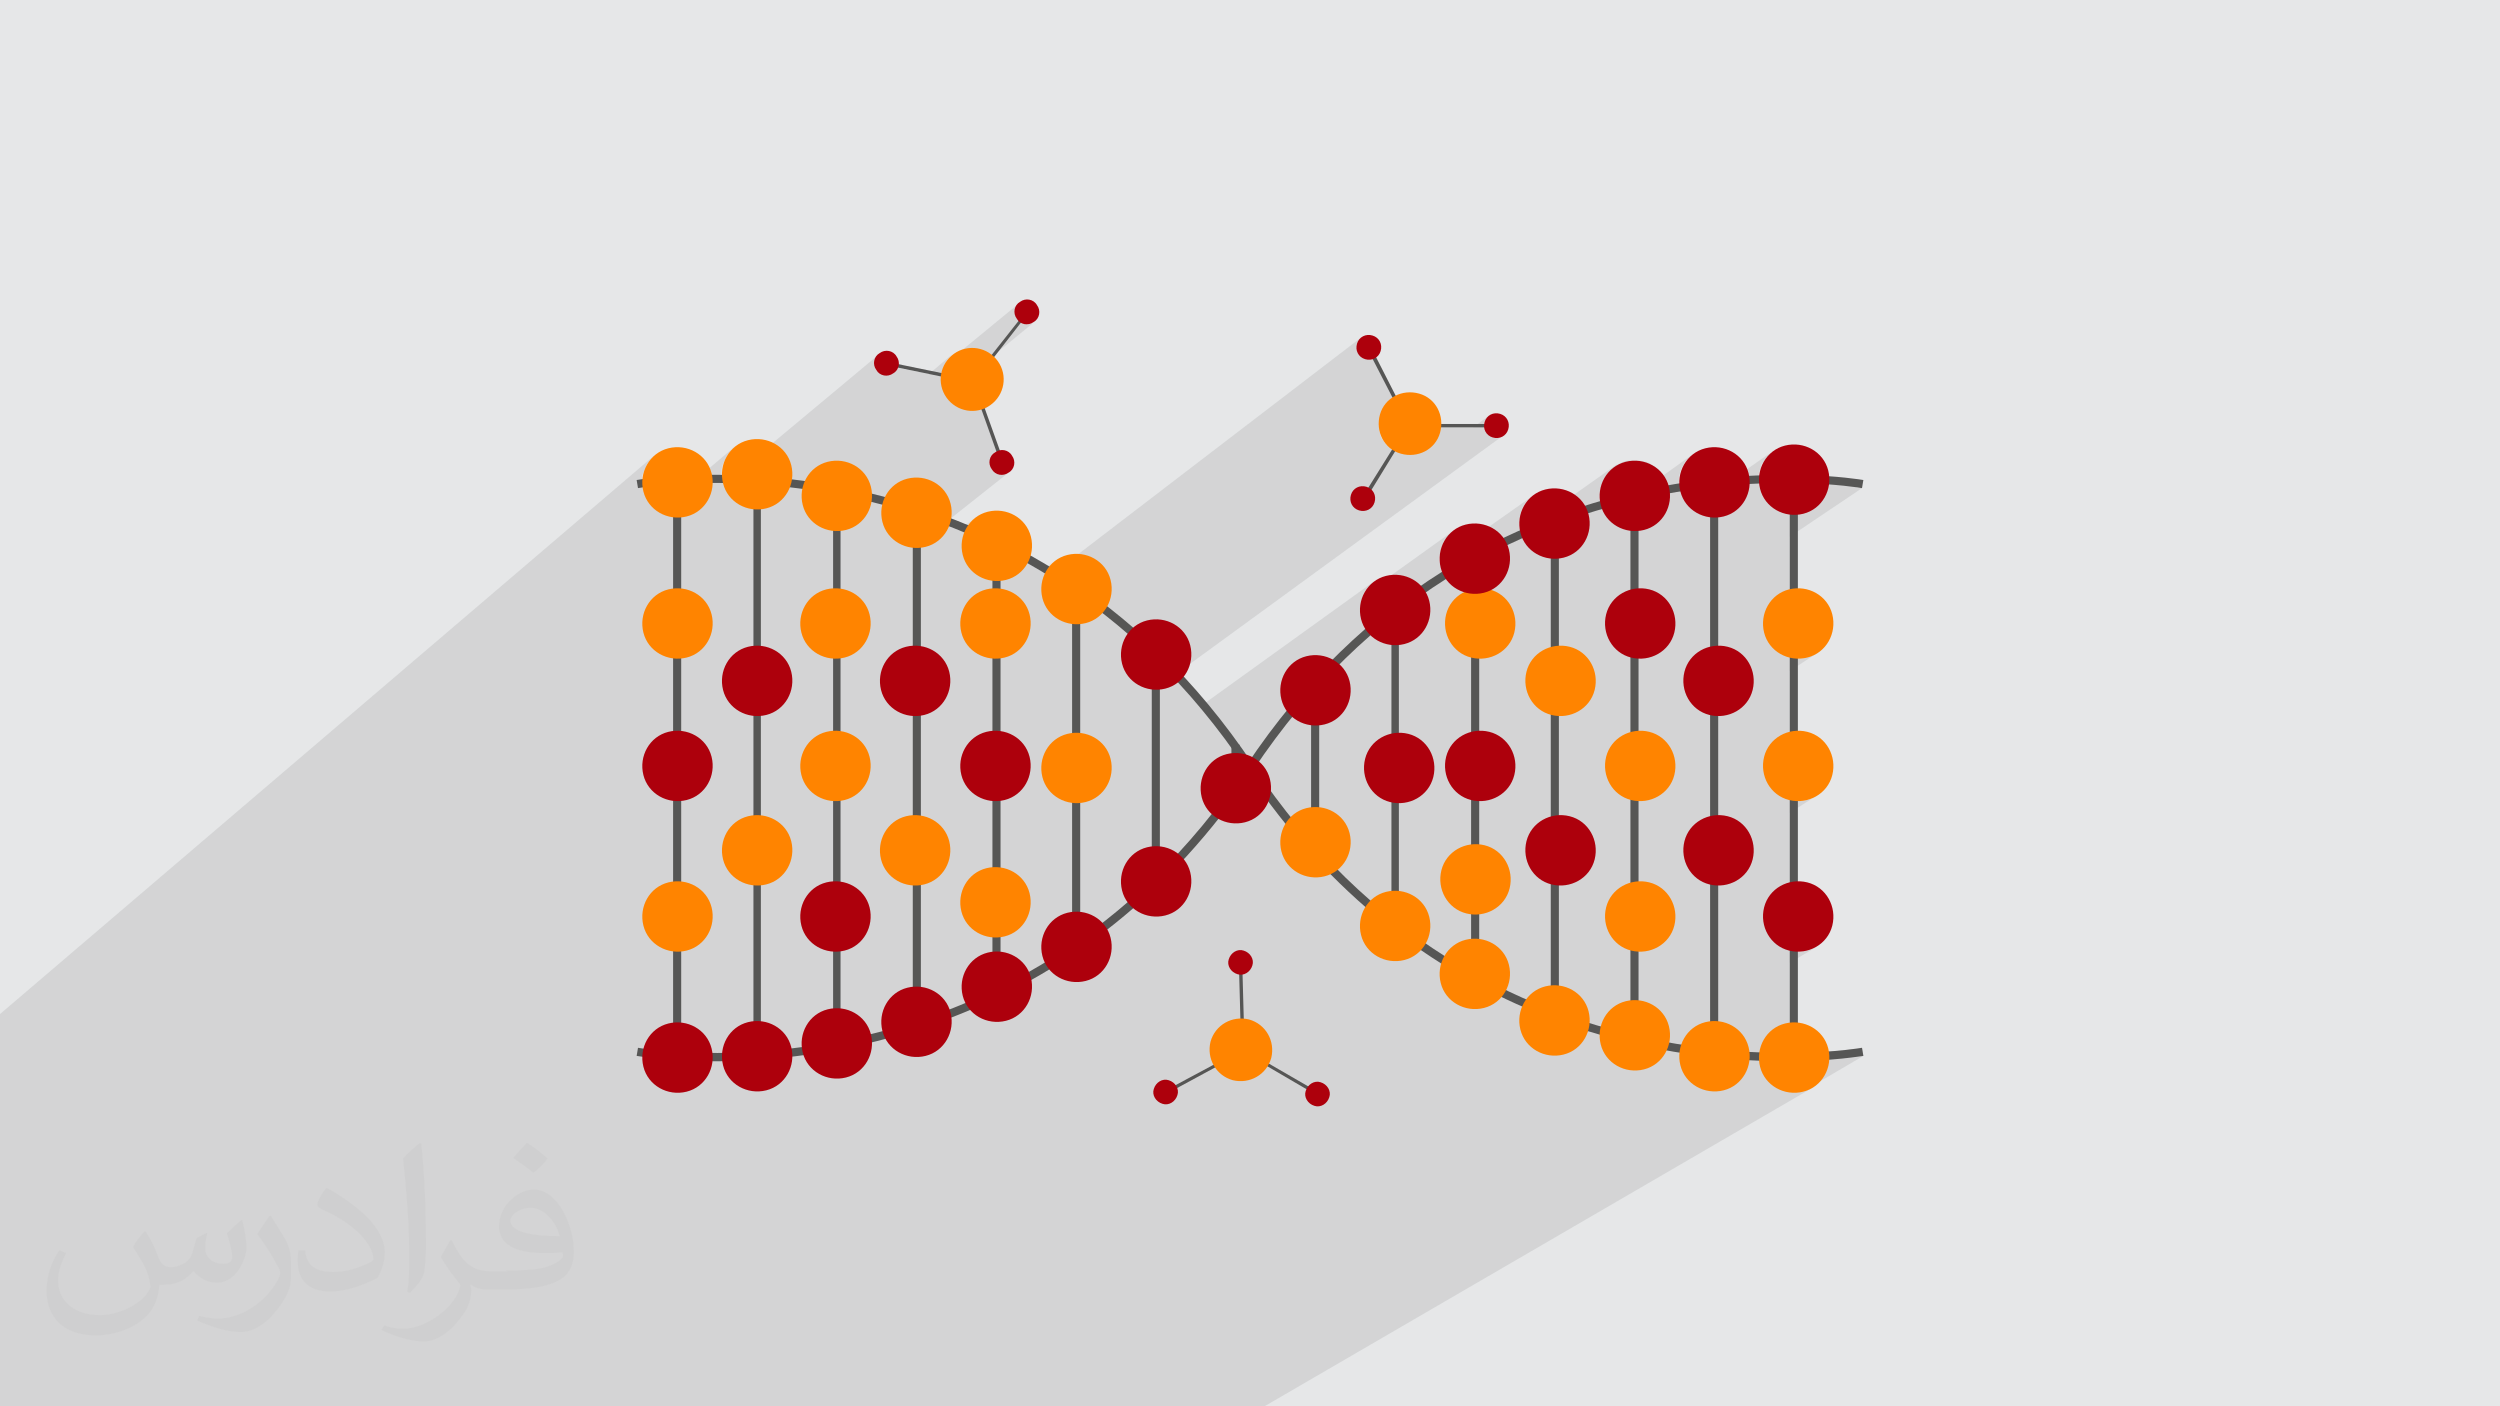 <?xml version="1.0" encoding="UTF-8"?>
<!DOCTYPE svg PUBLIC "-//W3C//DTD SVG 1.1//EN" "http://www.w3.org/Graphics/SVG/1.1/DTD/svg11.dtd">
<!-- Creator: CorelDRAW 2017 -->
<svg xmlns="http://www.w3.org/2000/svg" xml:space="preserve" width="3.703in" height="2.083in" version="1.1" style="shape-rendering:geometricPrecision; text-rendering:geometricPrecision; image-rendering:optimizeQuality; fill-rule:evenodd; clip-rule:evenodd"
viewBox="0 0 3703 2083"
 xmlns:xlink="http://www.w3.org/1999/xlink"
 sodipodi:role="line"
 xmlns:dc="http://purl.org/dc/elements/1.1/"
 xmlns:cc="http://web.resource.org/cc/"
 xmlns:rdf="http://www.w3.org/1999/02/22-rdf-syntax-ns#"
 xmlns:svg="http://www.w3.org/2000/svg"
 xmlns:sodipodi="http://sodipodi.sourceforge.net/DTD/sodipodi-0.dtd"
 xmlns:inkscape="http://www.inkscape.org/namespaces/inkscape"
 sodipodi:version="0.32"
 inkscape:version="0.45.1"
 sodipodi:docname="ideal_feedback_model.svg"
 inkscape:output_extension="org.inkscape.output.svg.inkscape"
 enable-background="new 0 0 512 512">
 <defs>
  <style type="text/css">
   <![CDATA[
    .fil0 {fill:#E6E7E8}
    .fil3 {fill:#565655;fill-rule:nonzero}
    .fil5 {fill:#AD000C;fill-rule:nonzero}
    .fil4 {fill:#FF8400;fill-rule:nonzero}
    .fil2 {fill:#373435;fill-opacity:0.031}
    .fil1 {fill:#373435;fill-opacity:0.102}
   ]]>
  </style>
 </defs>
 <g id="Layer_x0020_1">
  <sodipodi:namedview id="base" pagecolor="#ffffff" bordercolor="#666666" borderopacity="1.0" gridtolerance="10.9" guidetolerance="10" objecttolerance="10" inkscape:pageopacity="0.0" inkscape:pageshadow="2" inkscape:zoom="2.8284272" inkscape:cx="388.67342" inkscape:cy="148.56549" inkscape:document-units="px" inkscape:current-layer="layer1" inkscape:window-width="960" inkscape:window-height="698" inkscape:window-x="251" inkscape:window-y="264" gridspacingx="4px" gridspacingy="4px" gridempspacing="10" showguides="false" showgrid="true" inkscape:grid-points="true"/>
  <polygon class="fil0" points="0,0 3703,0 3703,2083 0,2083 "/>
  <polygon class="fil1" points="2199,633 2217,633 2203,643 2205,644 2208,646 2211,648 2215,649 2219,649 2222,648 2225,646 2228,644 1737,1002 1746,1011 1777,1047 2034,862 2031,866 2027,869 2024,873 2021,877 2019,882 2019,882 2153,786 2149,789 2145,793 2142,797 2139,801 2137,806 2135,810 2134,815 2133,820 2132,825 2132,830 2132,832 2271,734 2267,737 2263,741 2260,744 2257,749 2255,753 2253,758 2252,763 2251,768 2250,773 2250,778 2251,783 2252,788 2252,789 2389,692 2393,689 2398,687 2402,685 2407,683 2413,682 2418,682 2423,682 2428,682 2433,683 2438,684 2443,686 2447,689 2451,691 2455,694 2459,698 2462,702 2464,704 2507,673 2503,677 2500,680 2496,684 2494,688 2491,693 2489,698 2488,702 2487,707 2487,713 2487,718 2487,723 2488,728 2500,726 2513,724 2533,710 2533,722 2552,720 2629,666 2625,669 2621,672 2618,676 2615,680 2612,684 2609,688 2608,693 2606,698 2605,703 2605,708 2605,713 2605,716 2615,715 2640,715 2644,715 2651,710 2651,715 2663,715 2684,716 2702,717 2718,718 2732,719 2743,720 2751,722 2756,722 2758,723 2651,795 2651,974 2651,974 2656,975 2661,975 2667,975 2672,975 2677,974 2682,972 2687,970 2692,967 2651,994 2651,1185 2656,1186 2661,1186 2666,1186 2671,1186 2676,1185 2681,1184 2686,1182 2690,1179 2651,1204 2651,1408 2656,1409 2661,1410 2666,1410 2671,1409 2676,1408 2681,1407 2686,1405 2690,1403 2651,1426 2651,1560 2663,1560 2684,1559 2702,1558 2718,1557 2732,1556 2743,1554 2751,1553 2756,1552 2758,1552 2760,1564 2668,1618 2671,1617 2676,1615 2680,1613 2685,1611 1873,2083 1870,2083 1868,2083 1848,2083 1782,2083 1771,2083 1762,2083 1759,2083 1754,2083 1687,2083 1676,2083 1665,2083 1644,2083 1608,2083 1605,2083 1578,2083 1566,2083 1539,2083 1534,2083 1524,2083 1492,2083 1470,2083 1466,2083 1428,2083 1416,2083 1392,2083 1386,2083 1375,2083 1361,2083 1355,2083 1334,2083 1326,2083 1299,2083 1293,2083 1265,2083 1261,2083 1257,2083 1252,2083 1242,2083 1230,2083 1223,2083 1213,2083 1198,2083 1195,2083 1191,2083 1190,2083 1185,2083 1181,2083 1159,2083 1152,2083 1125,2083 1115,2083 1103,2083 1098,2083 1095,2083 1093,2083 1077,2083 1075,2083 1063,2083 1060,2083 1059,2083 1059,2083 1055,2083 1048,2083 1044,2083 1034,2083 1033,2083 1032,2083 1017,2083 1009,2083 1004,2083 1000,2083 997,2083 991,2083 990,2083 986,2083 983,2083 982,2083 982,2083 981,2083 971,2083 969,2083 961,2083 953,2083 950,2083 932,2083 921,2083 911,2083 901,2083 897,2083 889,2083 885,2083 881,2083 871,2083 862,2083 862,2083 858,2083 850,2083 842,2083 836,2083 830,2083 823,2083 805,2083 799,2083 797,2083 795,2083 795,2083 779,2083 771,2083 766,2083 740,2083 739,2083 729,2083 725,2083 706,2083 700,2083 693,2083 690,2083 685,2083 671,2083 671,2083 669,2083 664,2083 661,2083 653,2083 641,2083 630,2083 624,2083 619,2083 614,2083 612,2083 607,2083 607,2083 606,2083 603,2083 600,2083 598,2083 598,2083 594,2083 594,2083 587,2083 584,2083 581,2083 581,2083 570,2083 562,2083 558,2083 555,2083 544,2083 529,2083 526,2083 523,2083 519,2083 516,2083 512,2083 512,2083 511,2083 511,2083 504,2083 504,2083 504,2083 504,2083 504,2083 503,2083 502,2083 499,2083 497,2083 496,2083 496,2083 495,2083 487,2083 482,2083 482,2083 478,2083 477,2083 476,2083 471,2083 466,2083 461,2083 445,2083 441,2083 429,2083 423,2083 417,2083 403,2083 400,2083 400,2083 395,2083 395,2083 389,2083 384,2083 381,2083 376,2083 371,2083 366,2083 365,2083 365,2083 360,2083 346,2083 321,2083 316,2083 314,2083 306,2083 301,2083 293,2083 283,2083 270,2083 265,2083 263,2083 261,2083 260,2083 255,2083 221,2083 216,2083 216,2083 210,2083 202,2083 193,2083 172,2083 167,2083 159,2083 155,2083 127,2083 117,2083 113,2083 111,2083 105,2083 100,2083 82,2083 68,2083 63,2083 62,2083 57,2083 39,2083 26,2083 22,2083 21,2083 19,2083 17,2083 12,2083 3,2083 0,2083 0,2057 0,2054 0,2051 0,2029 0,2027 0,2025 0,2020 0,2012 0,2008 0,1996 0,1992 0,1979 0,1975 0,1955 0,1951 0,1950 0,1949 0,1946 0,1938 0,1905 0,1899 0,1898 0,1893 0,1883 0,1877 0,1872 0,1865 0,1864 0,1864 0,1863 0,1846 0,1844 0,1839 0,1838 0,1820 0,1800 0,1798 0,1795 0,1793 0,1788 0,1784 0,1784 0,1756 0,1737 0,1732 0,1732 0,1732 0,1729 0,1724 0,1720 0,1716 0,1708 0,1707 0,1693 0,1691 0,1688 0,1687 0,1687 0,1682 0,1652 0,1638 0,1634 0,1630 0,1630 0,1620 0,1615 0,1613 0,1611 0,1577 0,1553 0,1536 0,1526 0,1514 0,1502 971,673 967,677 964,680 961,684 958,688 956,693 954,698 952,702 951,707 951,713 951,718 951,722 953,722 961,720 972,719 985,718 989,718 997,710 997,717 1001,717 1020,716 1024,716 1089,661 1085,664 1082,668 1079,672 1076,676 1074,681 1072,685 1070,690 1069,695 1069,700 1069,705 1070,711 1071,715 1074,715 1303,524 1300,526 1298,529 1296,532 1295,536 1295,539 1296,543 1297,546 1298,549 1314,536 1313,541 1376,554 1409,526 1406,530 1403,533 1401,537 1399,540 1511,448 1508,450 1506,453 1504,456 1504,459 1503,463 1504,466 1505,470 1506,472 1520,461 1508,475 1509,476 1512,478 1515,480 1518,480 1522,481 1525,480 1529,479 1532,477 1460,536 1452,547 1456,550 1405,592 1405,592 1408,595 1411,598 1415,601 1419,603 1419,603 1445,582 1453,606 1454,606 1458,604 1462,602 1466,600 1470,597 1455,609 1482,686 1487,684 1470,697 1471,698 1474,701 1477,702 1481,703 1484,703 1488,703 1491,702 1494,700 1398,776 1413,782 1421,785 1444,767 1440,770 1436,774 1433,778 1430,782 1428,786 1428,788 1450,798 1465,805 1470,801 1470,807 1487,815 1525,835 1542,846 1562,831 1558,834 1554,838 1551,842 1549,846 1547,849 1555,853 2016,500 2014,503 2012,506 2010,509 2009,513 2010,516 2010,520 2012,523 2013,525 2025,516 2034,532 2036,531 2039,529 2034,533 2075,613 2080,611 2043,638 2044,641 2045,646 2047,650 2050,654 2052,657 2055,660 2075,645 2067,657 2107,628 2107,633 2182,633 2205,616 2202,619 2200,622 2199,625 2198,629 2198,632 "/>
  <path class="fil2" d="M217 1826c7,11 12,21 16,32 3,7 5,19 21,19 5,0 11,-2 17,-5 7,-3 12,-9 14,-17l6 -21 15 -8 1 1c-2,8 -3,15 -3,21 0,18 15,24 27,24 7,0 13,-3 13,-10 0,-8 -4,-23 -8,-35 7,-7 14,-14 22,-20l1 1c4,15 6,30 6,40 0,10 -4,20 -8,27 -7,14 -20,25 -36,25 -12,0 -25,-6 -34,-17l-1 0c-9,11 -22,20 -43,20l-7 0c-1,14 -4,24 -9,33 -13,25 -50,42 -85,42 -49,0 -73,-28 -73,-66 0,-23 8,-45 19,-60l10 4c-7,14 -12,27 -12,40 0,35 29,52 62,52 31,0 68,-20 75,-42 -3,-25 -12,-36 -26,-59 4,-8 10,-15 17,-23l1 0 2 2zm564 -133c10,6 20,14 30,23 -6,8 -12,15 -21,21 -10,-8 -20,-15 -30,-22 7,-8 14,-15 20,-22l1 0zm5 96c-17,0 -30,11 -30,19 0,17 33,23 73,23 -5,-20 -22,-42 -43,-42zm-37 93c22,0 41,-1 55,-4 16,-4 30,-12 30,-18 0,-2 0,-3 -1,-5 -9,1 -19,1 -29,1 -29,0 -52,-7 -61,-23 -2,-5 -4,-10 -4,-15 0,-16 7,-32 19,-42 10,-9 21,-14 33,-14 20,0 37,17 48,42 6,14 11,30 11,51 0,14 -4,25 -12,34 -16,15 -45,21 -90,21l-20 0 0 0 -5 0c-11,0 -19,-2 -25,-7l-1 0c0,3 1,5 1,8 0,10 -3,23 -10,33 -20,30 -42,43 -60,43 -19,0 -42,-7 -63,-17l4 -7c7,3 16,5 29,5 34,0 78,-33 84,-64 -1,-3 -4,-6 -7,-10 -10,-12 -16,-22 -22,-32 5,-10 10,-18 14,-25l2 0c14,29 28,46 57,46l5 0 0 0 21 0 -3 -1zm-146 31c3,-14 3,-29 3,-43l0 -21c0,-39 -5,-96 -9,-133 7,-8 17,-17 25,-23l2 1c5,47 7,101 7,151 0,13 -1,26 -2,35 -1,12 -8,21 -22,35l-3 -1 -1 -1zm-151 -62c1,18 10,33 41,33 20,0 36,-5 55,-14 3,-2 5,-3 5,-5 0,-12 -9,-27 -24,-41 -14,-13 -34,-25 -51,-32 -6,-3 -8,-5 -8,-8 0,-5 7,-17 13,-24l2 0c20,11 43,27 60,44 15,16 25,33 25,51 0,13 -4,26 -11,38 -22,11 -46,20 -70,20 -29,0 -48,-14 -48,-45 0,-3 0,-9 1,-16l10 0 0 -1zm-52 -52l18 29c7,11 13,22 13,41l0 24c0,19 -12,39 -32,60 -15,14 -29,20 -42,20 -19,0 -40,-6 -65,-17l3 -7c8,2 17,4 28,4 36,0 72,-26 89,-58 2,-4 3,-7 3,-9 0,-4 -2,-8 -4,-11 -9,-17 -19,-33 -30,-47 6,-9 12,-18 18,-27l2 0 -1 -2z"/>
  <g id="_1339137307744">
   <g>
    <polygon class="fil3" points="1420,563 1313,541 1314,536 1421,558 "/>
    <polygon class="fil3" points="1456,550 1452,547 1520,461 1523,464 "/>
    <polygon class="fil3" points="1482,686 1445,582 1450,581 1487,684 "/>
    <path class="fil4" d="M1478 535c15,21 10,50 -11,65 -21,15 -50,10 -65,-11 -15,-21 -10,-50 11,-65 21,-15 50,-10 65,11z"/>
    <path class="fil5" d="M1536 452c6,8 4,20 -5,25 -8,6 -20,4 -25,-5 -6,-8 -4,-20 5,-25 8,-6 20,-4 25,5z"/>
    <path class="fil5" d="M1328 528c6,8 4,20 -5,25 -8,6 -20,4 -25,-5 -6,-8 -4,-20 5,-25 8,-6 20,-4 25,5z"/>
    <path class="fil5" d="M1499 675c6,8 4,20 -5,25 -8,6 -20,4 -25,-5 -6,-8 -4,-20 5,-25 8,-6 20,-4 25,5z"/>
   </g>
   <path class="fil3" d="M1847 1141c-343,-515 -896,-419 -902,-418l-2 -12c6,-1 567,-98 914,423l-10 7z"/>
   <path class="fil3" d="M1057 1572c-69,0 -113,-8 -114,-8l2 -12c6,1 559,97 902,-418l10 7c-252,378 -616,431 -800,431z"/>
   <path class="fil3" d="M2646 1572c-183,0 -548,-53 -800,-431l10 -7c343,515 896,419 902,418l2 12c-2,0 -45,8 -114,8z"/>
   <path class="fil3" d="M1856 1141l-10 -7c347,-521 908,-424 914,-423l-2 12c-6,-1 -559,-97 -902,418z"/>
   <polygon class="fil3" points="1009,1564 997,1564 997,710 1009,710 "/>
   <polygon class="fil3" points="1127,1564 1116,1564 1116,710 1127,710 "/>
   <polygon class="fil3" points="1245,1550 1234,1550 1234,725 1245,725 "/>
   <polygon class="fil3" points="1364,1520 1352,1520 1352,759 1364,759 "/>
   <polygon class="fil3" points="1482,1472 1470,1472 1470,801 1482,801 "/>
   <polygon class="fil3" points="1600,1402 1588,1402 1588,871 1600,871 "/>
   <polygon class="fil3" points="1718,1305 1706,1305 1706,970 1718,970 "/>
   <polygon class="fil3" points="1836,1167 1824,1167 1824,1103 1836,1103 "/>
   <polygon class="fil3" points="1954,1259 1942,1259 1942,1009 1954,1009 "/>
   <polygon class="fil3" points="2072,1376 2061,1376 2061,904 2072,904 "/>
   <polygon class="fil3" points="2191,1450 2179,1450 2179,828 2191,828 "/>
   <polygon class="fil3" points="2309,1511 2297,1511 2297,770 2309,770 "/>
   <polygon class="fil3" points="2427,1541 2415,1541 2415,734 2427,734 "/>
   <polygon class="fil3" points="2545,1564 2533,1564 2533,710 2545,710 "/>
   <polygon class="fil3" points="2663,1564 2651,1564 2651,710 2663,710 "/>
   <path class="fil5" d="M1054 1553c7,28 -9,57 -37,64 -28,7 -57,-9 -64,-37 -7,-28 9,-57 37,-64 28,-7 57,9 64,37z"/>
   <path class="fil4" d="M1054 701c7,28 -9,57 -37,64 -28,7 -57,-9 -64,-37 -7,-28 9,-57 37,-64 28,-7 57,9 64,37z"/>
   <path class="fil4" d="M1054 910c7,28 -9,57 -37,64 -28,7 -57,-9 -64,-37 -7,-28 9,-57 37,-64 28,-7 57,9 64,37z"/>
   <path class="fil4" d="M2714 910c7,28 -9,57 -37,64 -28,7 -57,-9 -64,-37 -7,-28 9,-57 37,-64 28,-7 57,9 64,37z"/>
   <path class="fil5" d="M1172 1551c7,28 -9,57 -37,64 -28,7 -57,-9 -64,-37 -7,-28 9,-57 37,-64 28,-7 57,9 64,37z"/>
   <path class="fil4" d="M1172 689c7,28 -9,57 -37,64 -28,7 -57,-9 -64,-37 -7,-28 9,-57 37,-64 28,-7 57,9 64,37z"/>
   <path class="fil4" d="M1054 1344c7,28 -9,57 -37,64 -28,7 -57,-9 -64,-37 -7,-28 9,-57 37,-64 28,-7 57,9 64,37z"/>
   <path class="fil5" d="M1054 1121c7,28 -9,57 -37,64 -28,7 -57,-9 -64,-37 -7,-28 9,-57 37,-64 28,-7 57,9 64,37z"/>
   <path class="fil4" d="M1288 910c7,28 -9,57 -37,64 -28,7 -57,-9 -64,-37 -7,-28 9,-57 37,-64 28,-7 57,9 64,37z"/>
   <path class="fil5" d="M1288 1344c7,28 -9,57 -37,64 -28,7 -57,-9 -64,-37 -7,-28 9,-57 37,-64 28,-7 57,9 64,37z"/>
   <path class="fil4" d="M1288 1121c7,28 -9,57 -37,64 -28,7 -57,-9 -64,-37 -7,-28 9,-57 37,-64 28,-7 57,9 64,37z"/>
   <path class="fil4" d="M1525 910c7,28 -9,57 -37,64 -28,7 -57,-9 -64,-37 -7,-28 9,-57 37,-64 28,-7 57,9 64,37z"/>
   <path class="fil4" d="M1525 1323c7,28 -9,57 -37,64 -28,7 -57,-9 -64,-37 -7,-28 9,-57 37,-64 28,-7 57,9 64,37z"/>
   <path class="fil5" d="M1525 1121c7,28 -9,57 -37,64 -28,7 -57,-9 -64,-37 -7,-28 9,-57 37,-64 28,-7 57,9 64,37z"/>
   <path class="fil4" d="M1172 1246c7,28 -9,57 -37,64 -28,7 -57,-9 -64,-37 -7,-28 9,-57 37,-64 28,-7 57,9 64,37z"/>
   <path class="fil5" d="M1172 995c7,28 -9,57 -37,64 -28,7 -57,-9 -64,-37 -7,-28 9,-57 37,-64 28,-7 57,9 64,37z"/>
   <path class="fil4" d="M1406 1246c7,28 -9,57 -37,64 -28,7 -57,-9 -64,-37 -7,-28 9,-57 37,-64 28,-7 57,9 64,37z"/>
   <path class="fil4" d="M1645 1124c7,28 -9,57 -37,64 -28,7 -57,-9 -64,-37 -7,-28 9,-57 37,-64 28,-7 57,9 64,37z"/>
   <path class="fil5" d="M1406 995c7,28 -9,57 -37,64 -28,7 -57,-9 -64,-37 -7,-28 9,-57 37,-64 28,-7 57,9 64,37z"/>
   <path class="fil5" d="M2613 1344c-7,28 9,57 37,64 28,7 57,-9 64,-37 7,-28 -9,-57 -37,-64 -28,-7 -57,9 -64,37z"/>
   <path class="fil4" d="M2613 1121c-7,28 9,57 37,64 28,7 57,-9 64,-37 7,-28 -9,-57 -37,-64 -28,-7 -57,9 -64,37z"/>
   <path class="fil5" d="M2379 910c-7,28 9,57 37,64 28,7 57,-9 64,-37 7,-28 -9,-57 -37,-64 -28,-7 -57,9 -64,37z"/>
   <path class="fil4" d="M2379 1344c-7,28 9,57 37,64 28,7 57,-9 64,-37 7,-28 -9,-57 -37,-64 -28,-7 -57,9 -64,37z"/>
   <path class="fil4" d="M2379 1121c-7,28 9,57 37,64 28,7 57,-9 64,-37 7,-28 -9,-57 -37,-64 -28,-7 -57,9 -64,37z"/>
   <path class="fil4" d="M2142 910c-7,28 9,57 37,64 28,7 57,-9 64,-37 7,-28 -9,-57 -37,-64 -28,-7 -57,9 -64,37z"/>
   <path class="fil4" d="M2135 1289c-7,28 9,57 37,64 28,7 57,-9 64,-37 7,-28 -9,-57 -37,-64 -28,-7 -57,9 -64,37z"/>
   <path class="fil5" d="M2142 1121c-7,28 9,57 37,64 28,7 57,-9 64,-37 7,-28 -9,-57 -37,-64 -28,-7 -57,9 -64,37z"/>
   <path class="fil5" d="M2495 1246c-7,28 9,57 37,64 28,7 57,-9 64,-37 7,-28 -9,-57 -37,-64 -28,-7 -57,9 -64,37z"/>
   <path class="fil5" d="M2495 995c-7,28 9,57 37,64 28,7 57,-9 64,-37 7,-28 -9,-57 -37,-64 -28,-7 -57,9 -64,37z"/>
   <path class="fil5" d="M2261 1246c-7,28 9,57 37,64 28,7 57,-9 64,-37 7,-28 -9,-57 -37,-64 -28,-7 -57,9 -64,37z"/>
   <path class="fil5" d="M2022 1124c-7,28 9,57 37,64 28,7 57,-9 64,-37 7,-28 -9,-57 -37,-64 -28,-7 -57,9 -64,37z"/>
   <path class="fil4" d="M2261 995c-7,28 9,57 37,64 28,7 57,-9 64,-37 7,-28 -9,-57 -37,-64 -28,-7 -57,9 -64,37z"/>
   <path class="fil5" d="M1290 1532c7,28 -9,57 -37,64 -28,7 -57,-9 -64,-37 -7,-28 9,-57 37,-64 28,-7 57,9 64,37z"/>
   <path class="fil4" d="M1290 721c7,28 -9,57 -37,64 -28,7 -57,-9 -64,-37 -7,-28 9,-57 37,-64 28,-7 57,9 64,37z"/>
   <path class="fil5" d="M1408 1500c7,28 -9,57 -37,64 -28,7 -57,-9 -64,-37 -7,-28 9,-57 37,-64 28,-7 57,9 64,37z"/>
   <path class="fil4" d="M1408 746c7,28 -9,57 -37,64 -28,7 -57,-9 -64,-37 -7,-28 9,-57 37,-64 28,-7 57,9 64,37z"/>
   <path class="fil5" d="M1527 1448c7,28 -9,57 -37,64 -28,7 -57,-9 -64,-37 -7,-28 9,-57 37,-64 28,-7 57,9 64,37z"/>
   <path class="fil4" d="M1527 795c7,28 -9,57 -37,64 -28,7 -57,-9 -64,-37 -7,-28 9,-57 37,-64 28,-7 57,9 64,37z"/>
   <path class="fil5" d="M1645 1389c7,28 -9,57 -37,64 -28,7 -57,-9 -64,-37 -7,-28 9,-57 37,-64 28,-7 57,9 64,37z"/>
   <path class="fil4" d="M1645 859c7,28 -9,57 -37,64 -28,7 -57,-9 -64,-37 -7,-28 9,-57 37,-64 28,-7 57,9 64,37z"/>
   <path class="fil5" d="M1763 1292c7,28 -9,57 -37,64 -28,7 -57,-9 -64,-37 -7,-28 9,-57 37,-64 28,-7 57,9 64,37z"/>
   <path class="fil5" d="M1763 956c7,28 -9,57 -37,64 -28,7 -57,-9 -64,-37 -7,-28 9,-57 37,-64 28,-7 57,9 64,37z"/>
   <path class="fil5" d="M1881 1154c7,28 -9,57 -37,64 -28,7 -57,-9 -64,-37 -7,-28 9,-57 37,-64 28,-7 57,9 64,37z"/>
   <path class="fil5" d="M1999 1009c7,28 -9,57 -37,64 -28,7 -57,-9 -64,-37 -7,-28 9,-57 37,-64 28,-7 57,9 64,37z"/>
   <path class="fil4" d="M1999 1234c7,28 -9,57 -37,64 -28,7 -57,-9 -64,-37 -7,-28 9,-57 37,-64 28,-7 57,9 64,37z"/>
   <path class="fil5" d="M2117 890c7,28 -9,57 -37,64 -28,7 -57,-9 -64,-37 -7,-28 9,-57 37,-64 28,-7 57,9 64,37z"/>
   <path class="fil4" d="M2117 1358c7,28 -9,57 -37,64 -28,7 -57,-9 -64,-37 -7,-28 9,-57 37,-64 28,-7 57,9 64,37z"/>
   <path class="fil5" d="M2235 814c7,28 -9,57 -37,64 -28,7 -57,-9 -64,-37 -7,-28 9,-57 37,-64 28,-7 57,9 64,37z"/>
   <path class="fil4" d="M2235 1429c7,28 -9,57 -37,64 -28,7 -57,-9 -64,-37 -7,-28 9,-57 37,-64 28,-7 57,9 64,37z"/>
   <path class="fil5" d="M2353 762c7,28 -9,57 -37,64 -28,7 -57,-9 -64,-37 -7,-28 9,-57 37,-64 28,-7 57,9 64,37z"/>
   <path class="fil4" d="M2353 1498c7,28 -9,57 -37,64 -28,7 -57,-9 -64,-37 -7,-28 9,-57 37,-64 28,-7 57,9 64,37z"/>
   <path class="fil5" d="M2472 721c7,28 -9,57 -37,64 -28,7 -57,-9 -64,-37 -7,-28 9,-57 37,-64 28,-7 57,9 64,37z"/>
   <path class="fil4" d="M2472 1520c7,28 -9,57 -37,64 -28,7 -57,-9 -64,-37 -7,-28 9,-57 37,-64 28,-7 57,9 64,37z"/>
   <path class="fil5" d="M2590 701c7,28 -9,57 -37,64 -28,7 -57,-9 -64,-37 -7,-28 9,-57 37,-64 28,-7 57,9 64,37z"/>
   <path class="fil4" d="M2590 1551c7,28 -9,57 -37,64 -28,7 -57,-9 -64,-37 -7,-28 9,-57 37,-64 28,-7 57,9 64,37z"/>
   <path class="fil5" d="M2708 697c7,28 -9,57 -37,64 -28,7 -57,-9 -64,-37 -7,-28 9,-57 37,-64 28,-7 57,9 64,37z"/>
   <path class="fil4" d="M2708 1553c7,28 -9,57 -37,64 -28,7 -57,-9 -64,-37 -7,-28 9,-57 37,-64 28,-7 57,9 64,37z"/>
   <g>
    <polygon class="fil3" points="1824,1568 1728,1620 1725,1616 1822,1564 "/>
    <polygon class="fil3" points="1843,1536 1838,1536 1835,1426 1840,1426 "/>
    <polygon class="fil3" points="1950,1622 1856,1567 1858,1563 1953,1618 "/>
    <path class="fil4" d="M1850 1510c25,7 39,32 33,57 -7,25 -32,39 -57,33 -25,-7 -39,-32 -33,-57 7,-25 32,-39 57,-33z"/>
    <path class="fil5" d="M1842 1408c10,3 16,13 13,22 -3,10 -13,16 -22,13 -10,-3 -16,-13 -13,-22 3,-10 13,-16 22,-13z"/>
    <path class="fil5" d="M1731 1600c10,3 16,13 13,22 -3,10 -13,16 -22,13 -10,-3 -16,-13 -13,-22 3,-10 13,-16 22,-13z"/>
    <path class="fil5" d="M1956 1603c10,3 16,13 13,22 -3,10 -13,16 -22,13 -10,-3 -16,-13 -13,-22 3,-10 13,-16 22,-13z"/>
   </g>
   <g>
    <polygon class="fil3" points="2075,613 2025,516 2030,513 2080,611 "/>
    <polygon class="fil3" points="2107,633 2107,628 2217,628 2217,633 "/>
    <polygon class="fil3" points="2017,738 2075,645 2079,648 2022,741 "/>
    <path class="fil4" d="M2133 641c-7,25 -33,38 -58,31 -25,-7 -38,-33 -31,-58 7,-25 33,-38 58,-31 25,7 38,33 31,58z"/>
    <path class="fil5" d="M2234 636c-3,10 -13,15 -23,12 -10,-3 -15,-13 -12,-23 3,-10 13,-15 23,-12 10,3 15,13 12,23z"/>
    <path class="fil5" d="M2045 520c-3,10 -13,15 -23,12 -10,-3 -15,-13 -12,-23 3,-10 13,-15 23,-12 10,3 15,13 12,23z"/>
    <path class="fil5" d="M2036 744c-3,10 -13,15 -23,12 -10,-3 -15,-13 -12,-23 3,-10 13,-15 23,-12 10,3 15,13 12,23z"/>
   </g>
  </g>
 </g>
</svg>
